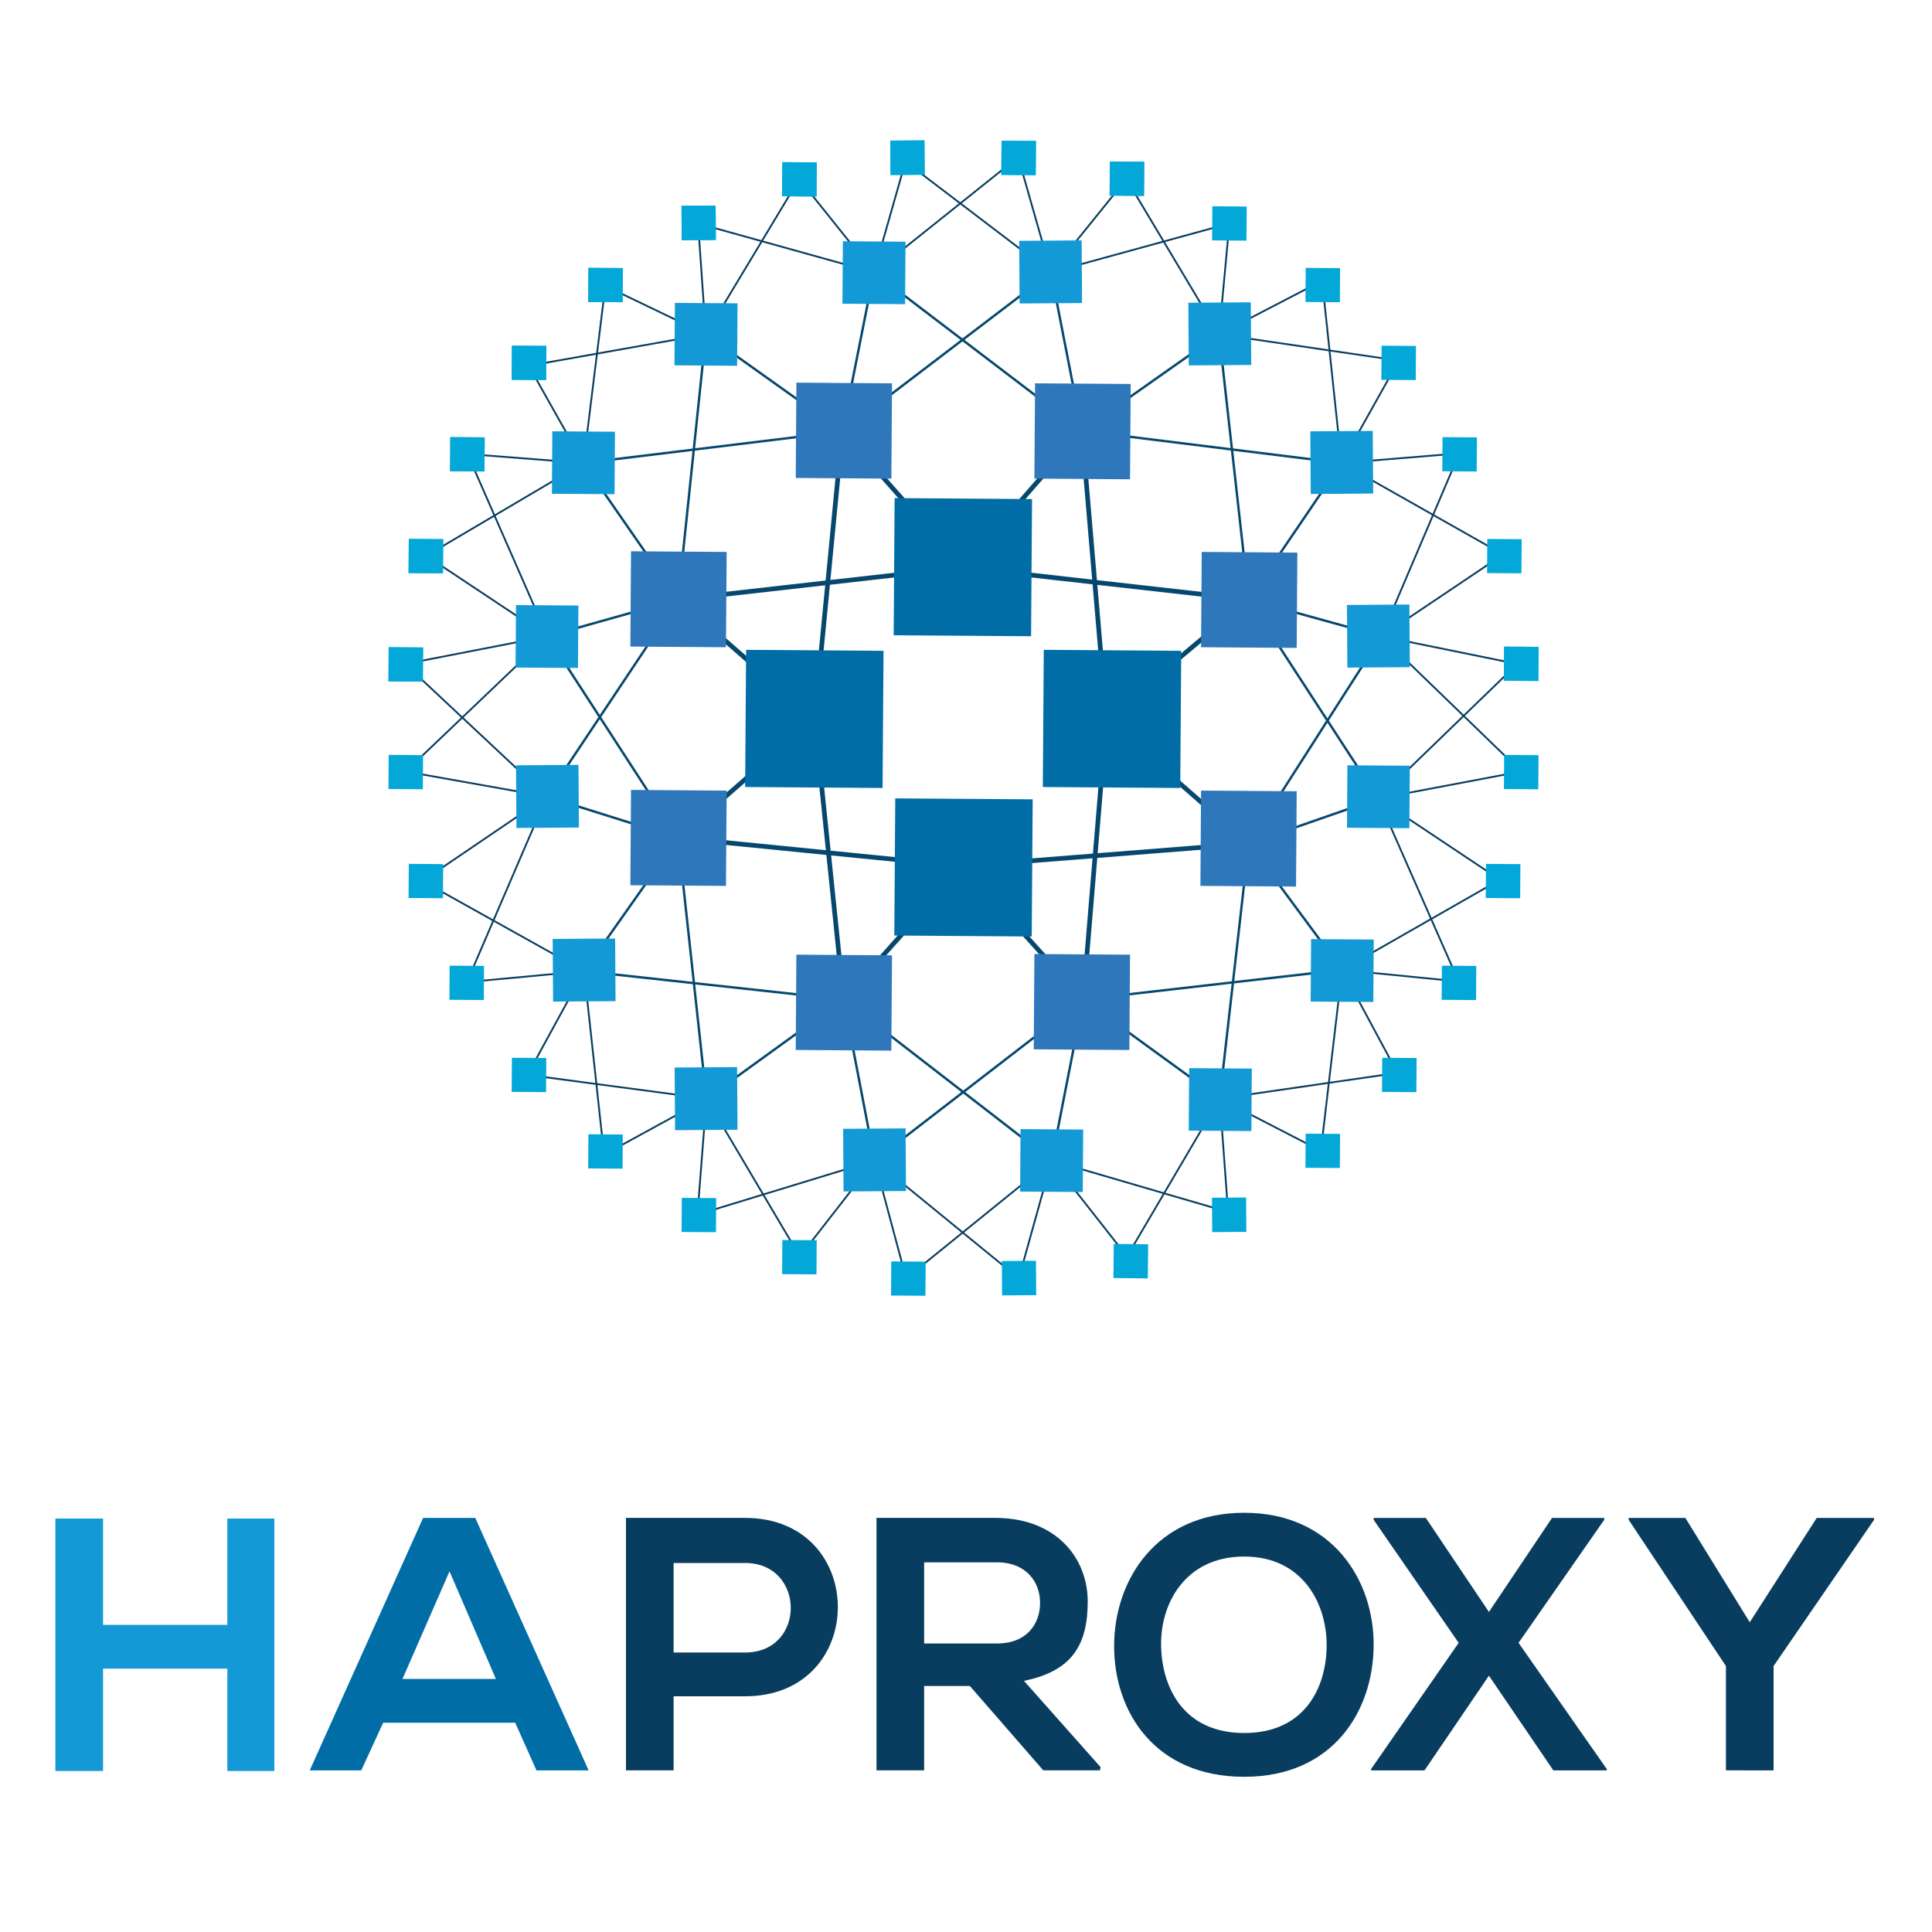 <svg xmlns="http://www.w3.org/2000/svg" viewBox="0 0 300 300"><defs><style>.a,.b,.c{fill:none;stroke-miterlimit:10}.a,.b{stroke:#06486d}.a{stroke-width:.73px}.b{stroke-width:.37px}.c{stroke:#093d5f;stroke-width:.28px}.d{fill:#006da7}.e{fill:#2f77bb}.f{fill:#139ad6}.g{fill:#03a8d9}.h{fill:#093d5f}</style></defs><path d="M149.5 88.1 130.8 67" class="a"/><path d="m90.6 71.9 14.7 21.2" class="b"/><path d="M149.5 88.1 168 66.9M171.8 111.7l22.1-18.6M171.8 111.7l22.1 19.3M168.2 155.2l-18.7-20.7M131 155.2l18.5-20.7M105.3 130.1l21.2-18.5M105.3 93.1l21.2 18.5M149.5 88.1l-44.2 5M149.5 88.1l44.4 5M171.8 111.7 168 66.9M171.8 111.7l-3.6 43.5M193.9 131l-44.4 3.5M105.3 130.1l44.2 4.4M131 155.2l-4.5-43.6M130.8 67l-4.3 44.6" class="a"/><path d="m85 98.8 20.3-5.7M109.6 51.9 130.8 67M135.7 42.3 130.8 67M135.7 42.3 168 66.9M163.2 42.3l4.8 24.6M189.3 51.9l-21.3 15M208.3 71.9l-40.3-5M193.9 93.1l14.4-21.2M193.9 93.1l20.6 5.7M193.9 93.1 214 124M163.2 42.3 130.8 67M193.9 93.1l-4.6-41.2M193.9 131l20.1-7M193.9 131l20.6-32.2M193.9 131l14.5 19.6M193.9 131l-4.5 39.6M168.2 155.2l21.2 15.4M168.2 155.2l40.2-4.6M168.2 155.2l-4.9 25M168.2 155.2l-32.4 25M131 155.2l4.8 25M131 155.2l32.3 25M131 155.2l-21.3 15.4M131 155.2l-40.3-4.4M105.3 130.1l-14.6 20.7M105.3 130.1l4.4 40.5M105.3 130.1l-20.4-6.4M105.3 93.1l-20.4 30.6M105.3 130.1 85 98.8M109.6 51.9l-4.3 41.2M90.6 71.9l40.2-4.9" class="b"/><path d="M109.6 51.9 94 44.4M109.6 51.9l-1.2-17.2M135.7 42.3l-27.3-7.6M135.7 42.3l-11.6-14.5M135.7 42.3l4.9-17.2M109.6 51.9l14.5-24.1M163.2 42.3l-22.6-17.2M163.2 42.3l-5.1-17.9M135.7 42.3l22.4-17.9M163.2 42.3l11.7-14.5M189.3 51.9l-14.4-24.1M189.3 51.9l1.6-17.2M163.2 42.3l27.7-7.6M189.3 51.9l16-8.3M189.3 51.9l27.9 4.1M208.3 71.9l8.9-15.9M208.3 71.9l-3-28.3M208.3 71.9l18.3-1.5M208.3 71.9l25.1 14.2M214.5 98.8l12.1-28.4M214.5 98.8l18.9-12.7M214.5 98.8l21.1 4.3M214 124l21.6-20.9M214 124l22.2-4.2M214.5 98.8l21.7 21M214 124l18.9 12.6M208.4 150.6l24.5-14M208.4 150.6l18.1 1.8M214 124l12.5 28.4M208.4 150.6l8.6 16M208.4 150.6l-3.3 28.1M205.1 178.7l-15.7-8.1M189.4 170.6l1.3 17.6M189.4 170.6l27.6-4M189.4 170.6 175 195.1M163.3 180.2l11.7 14.9M163.3 180.2l27.4 8M163.3 180.2l-5.1 18.3M163.3 180.2l-22.6 18.3M135.8 180.2l4.9 18.3M135.8 180.2l22.4 18.3M135.8 180.2l-11.6 14.9M109.7 170.6l14.5 24.5M135.8 180.2l-27.5 8.4M109.7 170.6l-1.4 18M109.7 170.6l-15.9 8.7M90.7 150.8l3.1 28.5M109.7 170.6l-27.8-3.7M90.7 150.8l-8.8 16.1M90.7 150.8l-18.2 1.7M90.7 150.8l-25.1-14M84.9 123.7l-19.3 13.1M84.9 123.7 63 119.8M84.9 123.7l-12.4 28.8M85 98.8l-22 21M84.9 123.7l-22-20.6M85 98.8 66.2 86.3M85 98.8l-22.1 4.3M85 98.8 72.6 70.5M90.6 71.9l-18-1.4M90.6 71.9 66.2 86.3M90.6 71.9l-8.5-15.1M90.6 71.9 94 44.4M109.6 51.9l-27.5 4.9" class="c"/><path d="m115.706 122.207.149-21.3 21.34.15-.15 21.3zM138.768 98.644l.149-21.3 21.339.15-.149 21.299zM138.867 145.27l.148-21.3 21.34.15-.149 21.299zM161.929 122.208l.148-21.3 21.34.15-.149 21.3z" class="d"/><path d="m160.62 74.32.103-14.8 14.85.103-.104 14.8zM123.561 74.218l.104-14.8 14.85.104-.104 14.8zM97.881 100.4l.104-14.799 14.85.104-.104 14.8zM97.88 137.459l.104-14.8 14.85.104-.104 14.8zM186.398 137.561l.104-14.8 14.85.104-.104 14.8zM186.5 100.503l.103-14.8 14.85.104-.104 14.8z" class="e"/><path d="m85.697 76.67.068-9.7 9.73.068-.068 9.7zM104.73 56.73l.068-9.7 9.73.069-.068 9.7zM130.813 47.164l.068-9.7 9.73.068-.068 9.7zM80.057 103.658l.068-9.7 9.69.068-.068 9.7zM203.463 66.978l9.7-.068.067 9.73-9.7.067zM184.524 47.01l9.7-.067.067 9.73-9.7.068zM158.257 37.394l9.7-.068.068 9.73-9.7.068zM209.15 93.937l9.7-.067.068 9.73-9.7.067z" class="f"/><path d="m123.559 163.038.103-14.8 14.85.104-.104 14.8zM160.518 162.939l.103-14.8 14.85.104-.104 14.8z" class="e"/><path d="m203.517 155.523.068-9.7 9.73.068-.068 9.7zM184.584 175.562l.068-9.7 9.73.068-.068 9.7zM158.402 185.028l.067-9.7 9.73.068-.068 9.7zM209.158 128.534l.067-9.7 9.69.068-.068 9.7zM85.816 145.797l9.7-.067.067 9.73-9.7.067zM104.755 165.764l9.7-.067.068 9.73-9.7.067zM130.92 175.282l9.7-.068.068 9.73-9.7.068zM80.127 118.838l9.7-.068.068 9.73-9.7.068z" class="f"/><path d="m91.336 46.893.037-5.3 5.34.037-.037 5.3zM60.319 105.802l.037-5.3 5.34.038-.038 5.3zM63.441 88.985l.037-5.3 5.34.038-.037 5.3zM121.447 30.478l.037-5.3 5.34.038-.037 5.3zM69.886 73.175l.037-5.3 5.34.037-.037 5.3zM79.453 58.976l.037-5.3 5.34.038-.037 5.3zM105.82 31.96l5.3-.036.038 5.34-5.3.036zM138.249 21.834l5.3-.037.037 5.34-5.3.037zM223.961 73.179l.037-5.3 5.34.037-.037 5.3zM230.91 88.99l.036-5.3 5.34.037-.037 5.3zM214.496 58.98l.037-5.3 5.34.037-.037 5.3zM233.528 105.707l.037-5.3 5.34.037-.037 5.3zM155.484 27.156l.037-5.3 5.34.037-.037 5.3zM172.302 30.38l.037-5.3 5.34.037-.037 5.3z" class="g"/><path d="m91.336 46.893.037-5.3 5.34.037-.037 5.3zM60.319 105.802l.037-5.3 5.34.038-.038 5.3zM202.714 46.895l.037-5.3 5.34.038-.037 5.3zM63.441 88.985l.037-5.3 5.34.038-.037 5.3zM121.447 30.478l.037-5.3 5.34.038-.037 5.3zM69.886 73.175l.037-5.3 5.34.037-.037 5.3zM79.453 58.976l.037-5.3 5.34.038-.037 5.3zM105.82 31.96l5.3-.036.038 5.34-5.3.036zM138.249 21.834l5.3-.037.037 5.34-5.3.037zM188.213 37.328l.037-5.3 5.34.037-.037 5.3zM233.528 105.707l.037-5.3 5.34.037-.037 5.3zM155.484 27.156l.037-5.3 5.34.037-.037 5.3zM172.302 30.38l.037-5.3 5.34.037-.037 5.3zM202.71 181.334l.038-5.3 5.34.037-.037 5.3zM233.527 122.524l.037-5.3 5.34.037-.038 5.3zM91.333 181.43l.037-5.299 5.34.037-.037 5.3zM230.708 139.442l.037-5.3 5.34.037-.037 5.3zM172.893 198.455l.053-5.3 5.34.053-.053 5.3zM223.859 155.252l.037-5.3 5.34.037-.037 5.3zM214.594 169.552l.037-5.3 5.34.037-.037 5.3zM188.194 185.982l5.3-.037.037 5.34-5.3.036zM155.563 195.81l5.3-.037.037 5.34-5.3.037zM105.834 191.301l.037-5.3 5.34.038-.037 5.3zM69.784 155.247l.037-5.3 5.34.038-.037 5.3zM63.44 139.438l.037-5.3 5.34.037-.037 5.3zM79.451 169.548l.037-5.3 5.34.038-.037 5.3zM60.318 122.52l.037-5.3 5.34.037-.037 5.3zM138.36 201.17l.038-5.3 5.34.038-.037 5.3zM121.444 197.846l.037-5.3 5.34.038-.038 5.3z" class="g"/><path d="M35.3 275v-15.9H16V275H8.6v-39.2H16v16.5h19.3v-16.5h7.3V275Z" class="f"/><path d="M80 267.5H59.5l-3.4 7.4h-8l17.6-39.2h8.1l17.6 39.2h-8.1ZM69.8 244l-7.3 16.7H77Z" class="d"/><path d="M115.7 263.4h-11.1v11.5h-7.4v-39.2h18.5c19.2 0 19.2 27.7 0 27.7Zm-11.1-6.8h11.1c9.5 0 9.4-13.9 0-13.9h-11.1ZM170.8 274.9H162l-11.4-13.1h-7.1v13.1h-7.4v-39.2h18.7c9.2.1 14.1 6.2 14.1 13s-2.5 10.8-9.9 12.3l11.9 13.4Zm-27.3-32.3v12.6h11.3c4.7 0 6.7-3.1 6.7-6.3s-2.1-6.3-6.7-6.3ZM213.3 255.6c-.1 10.1-6.3 20.3-20.1 20.3s-20.2-10-20.2-20.3 6.6-20.7 20.2-20.7 20.2 10.4 20.1 20.7Zm-33 .2c.2 6.4 3.6 13.3 12.9 13.3s12.7-6.9 12.8-13.4-3.6-14-12.8-14-13.1 7.4-12.9 14Z" class="h"/><path d="M241 235.7h8.1v.3l-13.3 19.1 13.7 19.6v.2h-8.3l-10-14.7-10 14.7h-8.3v-.2l13.6-19.6-13.2-19.1v-.3h8.1l9.8 14.6ZM271.7 251.9l10.4-16.2h8.9v.3l-15.6 22.7v16.2H268v-16.2L252.9 236v-.3h8.8Z" class="h"/></svg>
